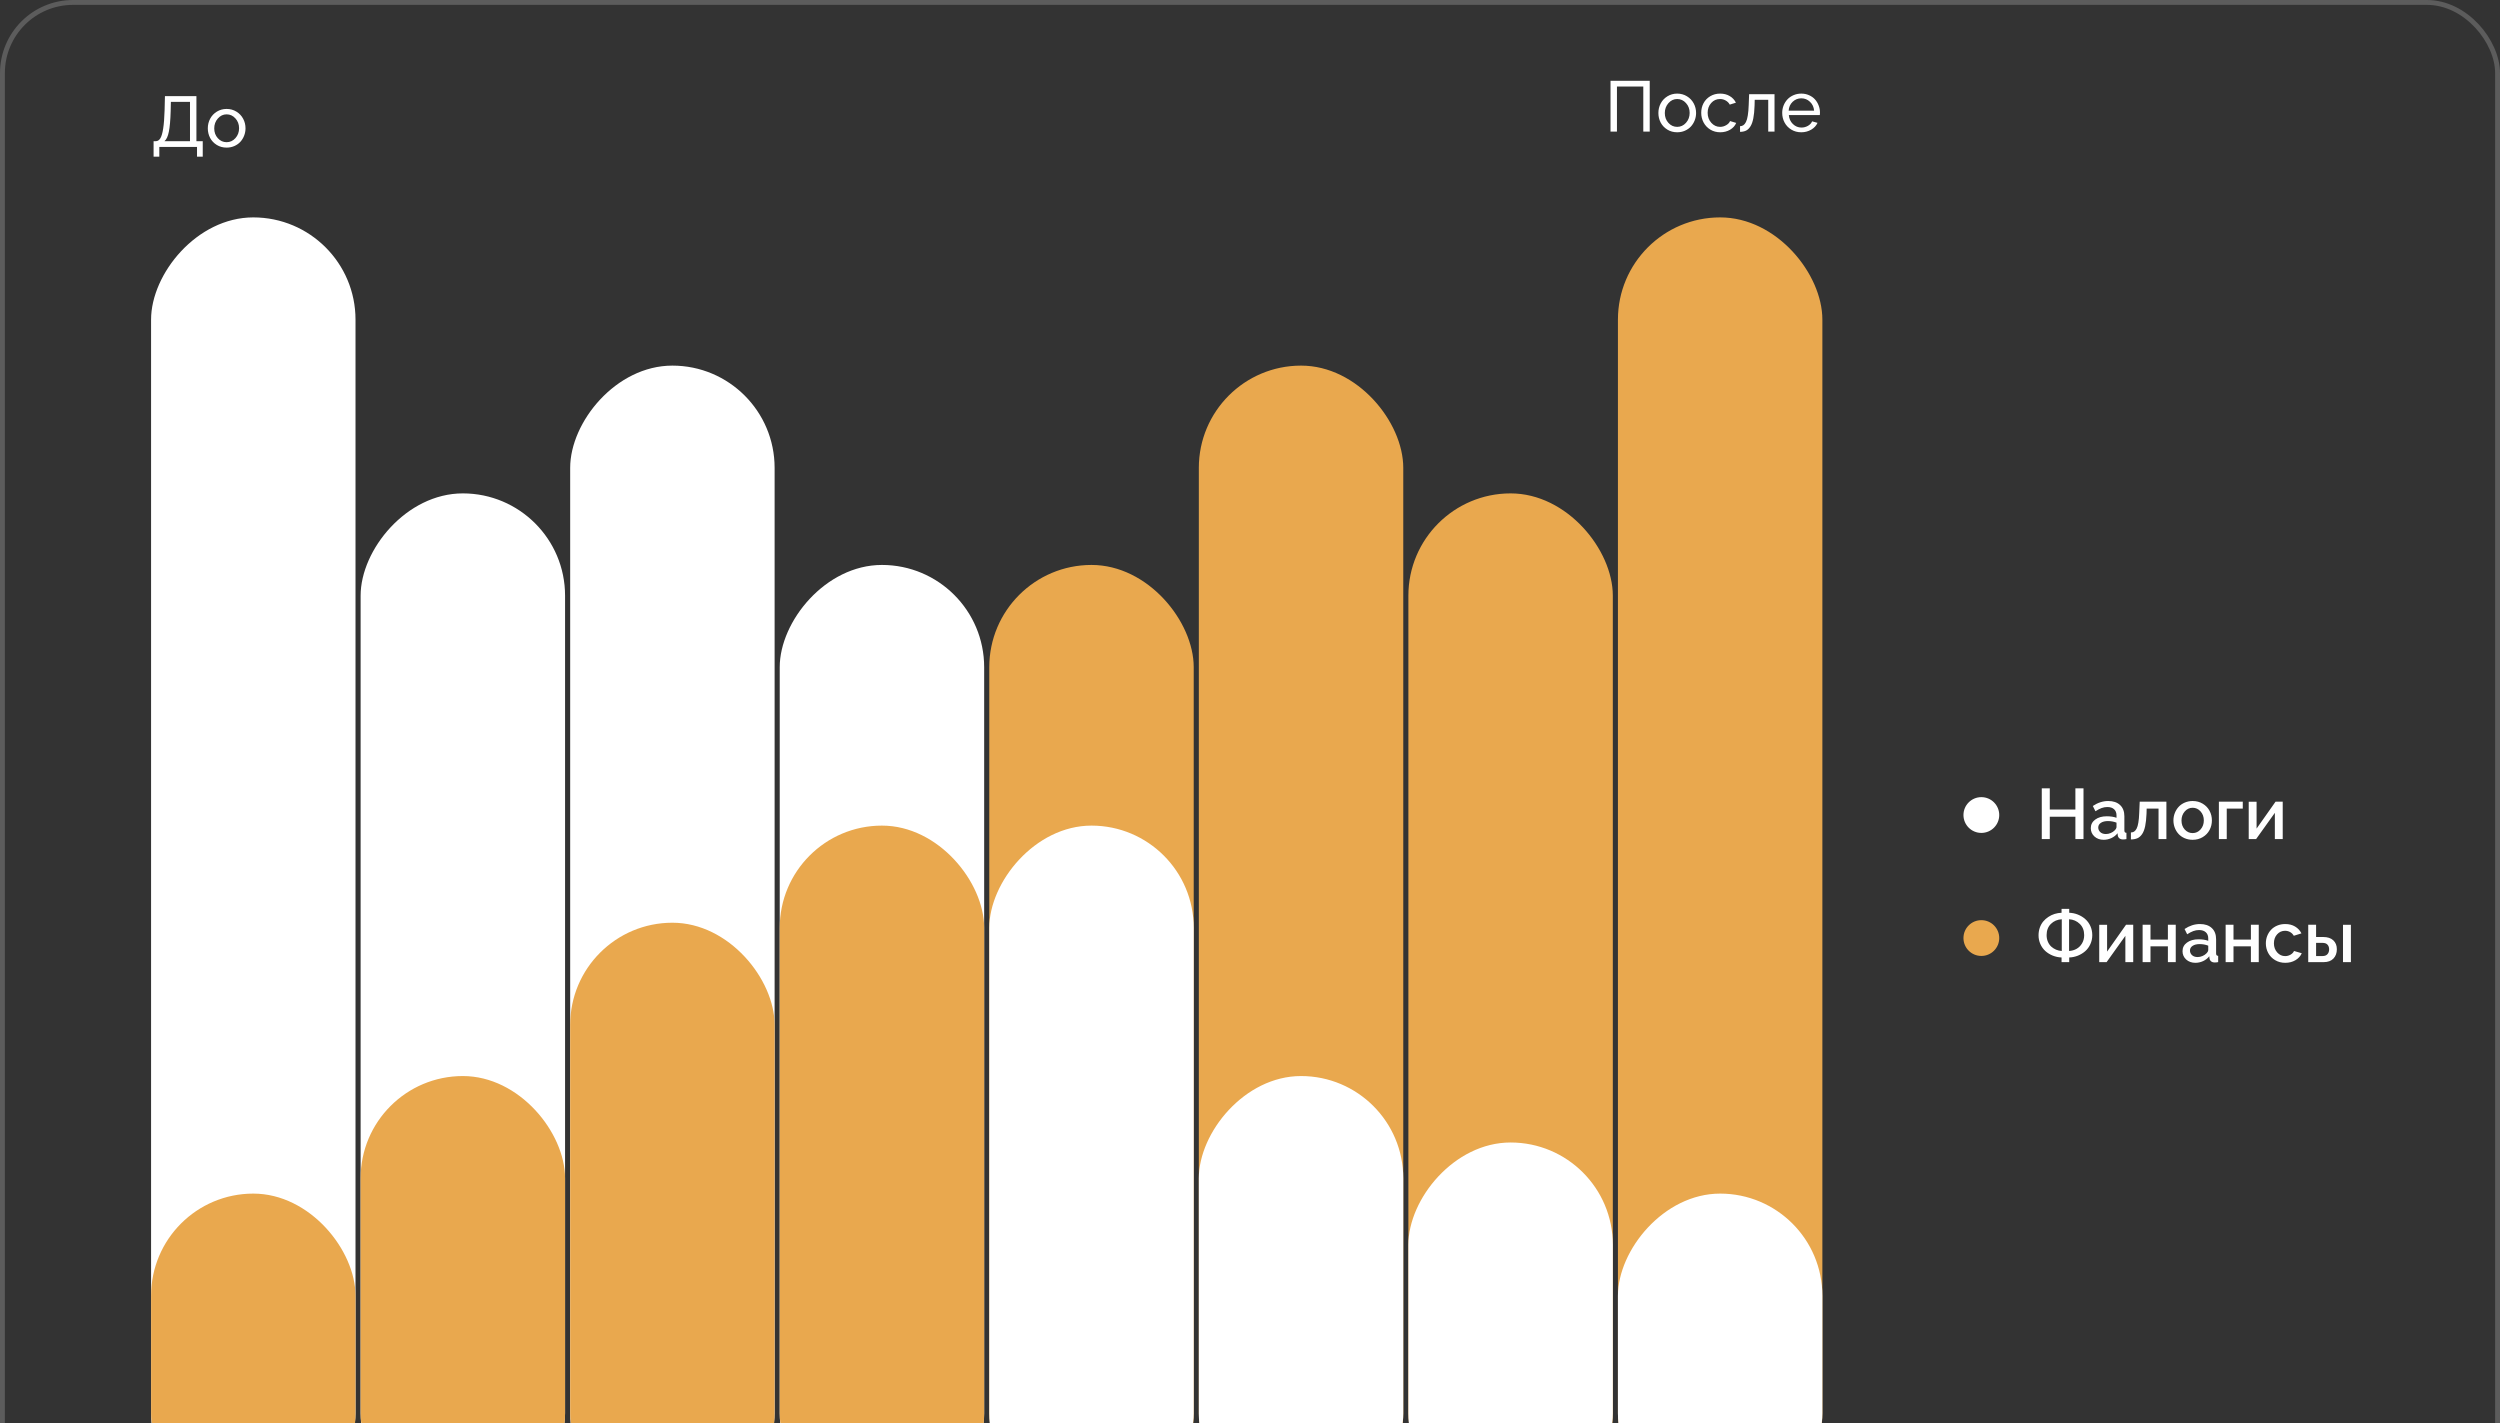 <?xml version="1.0" encoding="UTF-8"?> <svg xmlns="http://www.w3.org/2000/svg" width="513" height="292" viewBox="0 0 513 292" fill="none"><rect x="0" y="0" width="513" height="292" fill="#333333" stroke="none"/> <rect x="0.5" y="0.5" width="512" height="352" rx="14.5" stroke="white" stroke-opacity="0.2"></rect> <rect width="41.951" height="195.073" rx="20.976" transform="matrix(-1 0 0 1 201.951 115.927)" fill="white"></rect> <rect width="41.951" height="209.756" rx="20.976" transform="matrix(-1 0 0 1 115.951 101.244)" fill="white"></rect> <rect width="41.951" height="266.39" rx="20.976" transform="matrix(-1 0 0 1 72.951 44.61)" fill="white"></rect> <rect width="41.951" height="235.976" rx="20.976" transform="matrix(-1 0 0 1 158.951 75.024)" fill="white"></rect> <rect x="31" y="244.927" width="41.951" height="66.073" rx="20.976" fill="#E9A84E"></rect> <rect x="74" y="220.805" width="41.951" height="90.195" rx="20.976" fill="#E9A84E"></rect> <rect x="117" y="189.342" width="41.951" height="121.659" rx="20.976" fill="#E9A84E"></rect> <rect x="160" y="169.415" width="41.951" height="141.585" rx="20.976" fill="#E9A84E"></rect> <rect x="203" y="115.927" width="41.951" height="195.073" rx="20.976" fill="#E9A84E"></rect> <rect x="289" y="101.244" width="41.951" height="209.756" rx="20.976" fill="#E9A84E"></rect> <rect x="332" y="44.61" width="41.951" height="266.39" rx="20.976" fill="#E9A84E"></rect> <rect x="246" y="75.024" width="41.951" height="235.976" rx="20.976" fill="#E9A84E"></rect> <rect width="41.951" height="66.073" rx="20.976" transform="matrix(-1 0 0 1 373.951 244.927)" fill="white"></rect> <rect width="41.951" height="76.561" rx="20.976" transform="matrix(-1 0 0 1 330.951 234.439)" fill="white"></rect> <rect width="41.951" height="141.585" rx="20.976" transform="matrix(-1 0 0 1 244.951 169.415)" fill="white"></rect> <rect width="41.951" height="90.195" rx="20.976" transform="matrix(-1 0 0 1 287.951 220.805)" fill="white"></rect> <path d="M427.533 161.759V172.183H425.87V167.588H420.615V172.183H418.973V161.759H420.615V166.118H425.87V161.759H427.533ZM429.032 169.939C429.032 169.208 429.335 168.62 429.942 168.175C430.549 167.726 431.338 167.501 432.308 167.501C433.087 167.501 433.754 167.604 434.308 167.81V167.322C434.308 166.782 434.143 166.362 433.813 166.06C433.484 165.755 433.02 165.602 432.423 165.602C432.012 165.602 431.615 165.673 431.233 165.817C430.85 165.96 430.434 166.178 429.985 166.469L429.447 165.387C430.465 164.708 431.517 164.368 432.602 164.368C433.639 164.368 434.452 164.643 435.039 165.193C435.627 165.738 435.921 166.507 435.921 167.501V170.362C435.921 170.544 435.952 170.678 436.015 170.764C436.081 170.845 436.191 170.888 436.344 170.893V172.183C436.086 172.231 435.857 172.255 435.656 172.255C435.331 172.255 435.075 172.176 434.889 172.018C434.707 171.86 434.6 171.662 434.566 171.423L434.523 170.979C434.193 171.404 433.77 171.736 433.254 171.975C432.743 172.209 432.217 172.326 431.677 172.326C430.912 172.326 430.279 172.099 429.777 171.645C429.28 171.187 429.032 170.618 429.032 169.939ZM433.921 170.405C434.179 170.147 434.308 169.908 434.308 169.688V168.806C433.744 168.591 433.156 168.484 432.545 168.484C431.952 168.484 431.471 168.603 431.103 168.842C430.74 169.081 430.559 169.401 430.559 169.803C430.559 170.166 430.697 170.482 430.974 170.749C431.256 171.012 431.641 171.144 432.129 171.144C432.463 171.144 432.793 171.074 433.118 170.936C433.443 170.797 433.711 170.62 433.921 170.405ZM437.262 172.255V170.821C437.52 170.816 437.74 170.756 437.922 170.642C438.108 170.522 438.278 170.319 438.431 170.032C438.584 169.741 438.703 169.33 438.789 168.799C438.88 168.269 438.94 167.609 438.968 166.82L439.069 164.505H444.546V172.183H442.933V165.931H440.495L440.467 166.971C440.424 167.994 440.33 168.847 440.187 169.53C440.044 170.209 439.836 170.749 439.563 171.151C439.291 171.552 438.971 171.837 438.603 172.004C438.239 172.166 437.793 172.25 437.262 172.255ZM446.267 169.867C446.08 169.385 445.987 168.878 445.987 168.347C445.987 167.817 446.083 167.31 446.274 166.828C446.465 166.345 446.728 165.922 447.063 165.559C447.397 165.195 447.813 164.906 448.31 164.691C448.812 164.476 449.352 164.368 449.93 164.368C450.705 164.368 451.395 164.552 452.002 164.921C452.614 165.289 453.08 165.774 453.4 166.376C453.721 166.978 453.881 167.635 453.881 168.347C453.881 169.06 453.721 169.717 453.4 170.319C453.08 170.921 452.614 171.406 452.002 171.774C451.395 172.142 450.705 172.326 449.93 172.326C449.342 172.326 448.798 172.219 448.296 172.004C447.799 171.789 447.383 171.5 447.048 171.136C446.714 170.773 446.453 170.35 446.267 169.867ZM448.303 170.212C448.747 170.704 449.29 170.95 449.93 170.95C450.571 170.95 451.113 170.699 451.558 170.197C452.002 169.695 452.225 169.079 452.225 168.347C452.225 167.616 452.002 167.002 451.558 166.505C451.113 166.003 450.571 165.752 449.93 165.752C449.295 165.752 448.755 166.005 448.31 166.512C447.866 167.019 447.643 167.638 447.643 168.369C447.643 169.105 447.863 169.719 448.303 170.212ZM455.315 172.183V164.505H460.218V165.931H456.928V172.183H455.315ZM461.437 172.183V164.519H463.05V170.025L466.943 164.505H468.413V172.183H466.8V166.792L462.95 172.183H461.437Z" fill="white"></path> <circle cx="406.573" cy="167.244" r="3.671" fill="white"></circle> <path d="M423.033 197.427V196.473C422.398 196.45 421.791 196.321 421.212 196.086C420.639 195.852 420.137 195.541 419.707 195.154C419.277 194.762 418.935 194.284 418.682 193.72C418.428 193.152 418.304 192.542 418.309 191.892C418.314 191.347 418.4 190.834 418.567 190.351C418.739 189.868 418.973 189.447 419.269 189.089C419.571 188.731 419.919 188.42 420.316 188.157C420.713 187.889 421.141 187.684 421.6 187.54C422.063 187.397 422.541 187.316 423.033 187.297V186.501H424.603V187.297C425.23 187.321 425.827 187.447 426.396 187.677C426.965 187.906 427.466 188.214 427.901 188.601C428.341 188.984 428.69 189.462 428.948 190.035C429.206 190.604 429.335 191.223 429.335 191.892C429.335 192.557 429.204 193.173 428.941 193.742C428.683 194.311 428.334 194.789 427.894 195.176C427.455 195.563 426.95 195.871 426.382 196.101C425.813 196.325 425.22 196.45 424.603 196.473V197.427H423.033ZM423.076 195.14V188.63C422.183 188.683 421.439 189.001 420.847 189.584C420.259 190.167 419.965 190.936 419.965 191.892C419.965 192.38 420.051 192.827 420.223 193.233C420.395 193.639 420.627 193.976 420.918 194.244C421.21 194.507 421.54 194.717 421.908 194.875C422.276 195.028 422.665 195.116 423.076 195.14ZM424.575 195.14C425.139 195.107 425.65 194.961 426.109 194.703C426.573 194.44 426.948 194.065 427.235 193.577C427.526 193.085 427.672 192.523 427.672 191.892C427.672 190.936 427.371 190.167 426.769 189.584C426.171 189.001 425.44 188.683 424.575 188.63V195.14ZM430.762 197.427V189.763H432.375V195.269L436.268 189.749H437.738V197.427H436.125V192.036L432.275 197.427H430.762ZM439.666 197.427V189.749H441.28V192.803H444.85V189.749H446.463V197.427H444.85V194.194H441.28V197.427H439.666ZM447.854 195.183C447.854 194.452 448.157 193.864 448.764 193.419C449.371 192.97 450.16 192.745 451.13 192.745C451.909 192.745 452.576 192.848 453.131 193.054V192.566C453.131 192.026 452.966 191.605 452.636 191.304C452.306 190.998 451.842 190.845 451.245 190.845C450.834 190.845 450.437 190.917 450.055 191.061C449.672 191.204 449.257 191.421 448.807 191.713L448.27 190.63C449.288 189.952 450.339 189.612 451.424 189.612C452.461 189.612 453.274 189.887 453.862 190.437C454.45 190.982 454.744 191.751 454.744 192.745V195.606C454.744 195.788 454.775 195.921 454.837 196.007C454.904 196.089 455.014 196.132 455.167 196.137V197.427C454.909 197.475 454.679 197.499 454.478 197.499C454.153 197.499 453.898 197.42 453.711 197.262C453.53 197.104 453.422 196.906 453.389 196.667L453.346 196.223C453.016 196.648 452.593 196.98 452.077 197.219C451.565 197.453 451.039 197.57 450.499 197.57C449.735 197.57 449.101 197.343 448.599 196.889C448.102 196.43 447.854 195.862 447.854 195.183ZM452.743 195.649C453.001 195.391 453.131 195.152 453.131 194.932V194.05C452.567 193.835 451.979 193.728 451.367 193.728C450.774 193.728 450.294 193.847 449.926 194.086C449.563 194.325 449.381 194.645 449.381 195.047C449.381 195.41 449.52 195.725 449.797 195.993C450.079 196.256 450.464 196.387 450.951 196.387C451.286 196.387 451.615 196.318 451.94 196.18C452.265 196.041 452.533 195.864 452.743 195.649ZM456.701 197.427V189.749H458.314V192.803H461.884V189.749H463.497V197.427H461.884V194.194H458.314V197.427H456.701ZM468.932 197.57C468.158 197.57 467.462 197.386 466.846 197.018C466.234 196.65 465.765 196.165 465.44 195.563C465.115 194.956 464.953 194.294 464.953 193.577C464.953 193.037 465.046 192.528 465.232 192.05C465.424 191.567 465.689 191.147 466.028 190.788C466.368 190.425 466.788 190.138 467.29 189.928C467.792 189.718 468.339 189.612 468.932 189.612C469.706 189.612 470.38 189.784 470.954 190.129C471.527 190.473 471.962 190.939 472.258 191.527L470.688 192.021C470.507 191.701 470.258 191.45 469.943 191.268C469.627 191.087 469.278 190.996 468.896 190.996C468.246 190.996 467.701 191.24 467.261 191.727C466.826 192.21 466.609 192.827 466.609 193.577C466.609 194.313 466.834 194.934 467.283 195.441C467.732 195.943 468.275 196.194 468.91 196.194C469.307 196.194 469.68 196.093 470.029 195.893C470.378 195.687 470.612 195.436 470.731 195.14L472.323 195.606C472.065 196.194 471.632 196.669 471.025 197.033C470.418 197.391 469.721 197.57 468.932 197.57ZM473.649 197.427V189.749H475.262V192.272H476.718C477.616 192.272 478.307 192.499 478.79 192.953C479.277 193.407 479.521 194.017 479.521 194.781C479.521 195.57 479.287 196.208 478.818 196.696C478.35 197.183 477.69 197.427 476.84 197.427H473.649ZM480.783 197.427V189.763H482.403V197.427H480.783ZM475.262 196.18H476.589C477.033 196.18 477.368 196.053 477.593 195.8C477.822 195.541 477.937 195.212 477.937 194.81C477.937 194.413 477.827 194.093 477.607 193.849C477.392 193.601 477.048 193.477 476.574 193.477H475.262V196.18Z" fill="white"></path> <circle cx="406.573" cy="192.488" r="3.671" fill="#E9A84E"></circle> <path d="M31.516 32.147V28.971H31.982C32.355 28.966 32.661 28.77 32.9 28.383C33.144 27.991 33.337 27.329 33.481 26.397C33.629 25.46 33.727 24.203 33.775 22.625L33.846 19.722H40.306V28.971H41.603V32.147H40.428V30.146H32.692V32.147H31.516ZM33.746 28.971H38.987V20.898H35.065L35.022 22.79C34.969 24.654 34.845 26.067 34.649 27.028C34.458 27.988 34.157 28.636 33.746 28.971ZM43.116 28.304C42.801 27.701 42.643 27.044 42.643 26.332C42.643 25.62 42.803 24.963 43.123 24.36C43.449 23.753 43.907 23.268 44.5 22.905C45.097 22.537 45.764 22.353 46.5 22.353C47.241 22.353 47.91 22.537 48.508 22.905C49.105 23.268 49.566 23.753 49.891 24.36C50.216 24.963 50.379 25.62 50.379 26.332C50.379 26.863 50.283 27.369 50.092 27.852C49.906 28.33 49.645 28.751 49.311 29.114C48.976 29.472 48.565 29.759 48.078 29.974C47.59 30.184 47.064 30.29 46.5 30.29C45.75 30.29 45.078 30.108 44.486 29.745C43.893 29.381 43.437 28.901 43.116 28.304ZM44.701 28.361C45.193 28.906 45.793 29.178 46.5 29.178C47.208 29.178 47.81 28.901 48.307 28.347C48.809 27.788 49.06 27.109 49.06 26.311C49.06 25.522 48.809 24.85 48.307 24.296C47.81 23.742 47.208 23.464 46.5 23.464C45.802 23.464 45.205 23.746 44.708 24.31C44.211 24.87 43.962 25.548 43.962 26.346C43.962 27.145 44.208 27.816 44.701 28.361Z" fill="white"></path> <path d="M330.479 27V16.576H338.523V27H337.204V17.752H331.798V27H330.479ZM340.774 25.157C340.459 24.555 340.301 23.898 340.301 23.186C340.301 22.474 340.461 21.817 340.781 21.214C341.106 20.607 341.565 20.122 342.158 19.759C342.755 19.391 343.422 19.207 344.158 19.207C344.899 19.207 345.568 19.391 346.165 19.759C346.763 20.122 347.224 20.607 347.549 21.214C347.874 21.817 348.037 22.474 348.037 23.186C348.037 23.716 347.941 24.223 347.75 24.706C347.563 25.184 347.303 25.604 346.968 25.968C346.634 26.326 346.223 26.613 345.735 26.828C345.248 27.038 344.722 27.143 344.158 27.143C343.408 27.143 342.736 26.962 342.143 26.599C341.551 26.235 341.094 25.755 340.774 25.157ZM342.359 25.215C342.851 25.76 343.451 26.032 344.158 26.032C344.865 26.032 345.468 25.755 345.965 25.201C346.467 24.641 346.717 23.963 346.717 23.164C346.717 22.376 346.467 21.704 345.965 21.15C345.468 20.595 344.865 20.318 344.158 20.318C343.46 20.318 342.863 20.6 342.366 21.164C341.869 21.723 341.62 22.402 341.62 23.2C341.62 23.998 341.866 24.67 342.359 25.215ZM352.991 27.143C352.24 27.143 351.564 26.962 350.962 26.599C350.364 26.23 349.903 25.743 349.578 25.136C349.253 24.529 349.091 23.867 349.091 23.15C349.091 22.428 349.248 21.771 349.564 21.178C349.884 20.581 350.343 20.103 350.94 19.745C351.538 19.386 352.216 19.207 352.976 19.207C353.722 19.207 354.374 19.374 354.934 19.709C355.498 20.038 355.923 20.493 356.21 21.071L354.948 21.465C354.752 21.107 354.475 20.827 354.116 20.626C353.763 20.421 353.373 20.318 352.948 20.318C352.231 20.318 351.629 20.588 351.141 21.128C350.653 21.668 350.41 22.342 350.41 23.15C350.41 23.953 350.658 24.634 351.155 25.193C351.657 25.753 352.259 26.032 352.962 26.032C353.407 26.032 353.827 25.915 354.224 25.681C354.625 25.447 354.886 25.167 355.005 24.842L356.267 25.222C356.038 25.791 355.624 26.254 355.027 26.613C354.429 26.966 353.751 27.143 352.991 27.143ZM357.056 27.057V25.896C357.319 25.891 357.546 25.824 357.737 25.695C357.933 25.566 358.11 25.346 358.267 25.036C358.43 24.72 358.557 24.273 358.647 23.695C358.743 23.117 358.805 22.402 358.834 21.551L358.92 19.336H364.132V27H362.841V20.483H360.067L360.038 21.673C360.005 22.71 359.919 23.578 359.78 24.276C359.646 24.974 359.45 25.526 359.192 25.932C358.939 26.338 358.64 26.627 358.296 26.799C357.957 26.966 357.543 27.053 357.056 27.057ZM369.609 27.143C368.859 27.143 368.183 26.962 367.58 26.599C366.983 26.235 366.522 25.753 366.197 25.15C365.872 24.543 365.709 23.881 365.709 23.164C365.709 22.629 365.805 22.12 365.996 21.637C366.192 21.155 366.46 20.734 366.799 20.375C367.138 20.017 367.554 19.733 368.046 19.522C368.539 19.312 369.067 19.207 369.631 19.207C370.195 19.207 370.718 19.314 371.201 19.529C371.689 19.74 372.095 20.024 372.42 20.383C372.745 20.741 372.998 21.157 373.18 21.63C373.366 22.103 373.459 22.596 373.459 23.107C373.459 23.327 373.45 23.494 373.431 23.609H367.071C367.129 24.355 367.406 24.969 367.903 25.451C368.4 25.934 368.986 26.175 369.66 26.175C370.133 26.175 370.575 26.058 370.986 25.824C371.402 25.585 371.689 25.277 371.846 24.899L372.957 25.208C372.704 25.781 372.272 26.247 371.66 26.606C371.053 26.964 370.369 27.143 369.609 27.143ZM367.028 22.713H372.255C372.193 21.972 371.911 21.365 371.409 20.892C370.912 20.414 370.319 20.175 369.631 20.175C368.943 20.175 368.348 20.414 367.846 20.892C367.349 21.37 367.076 21.977 367.028 22.713Z" fill="white"></path> </svg> 